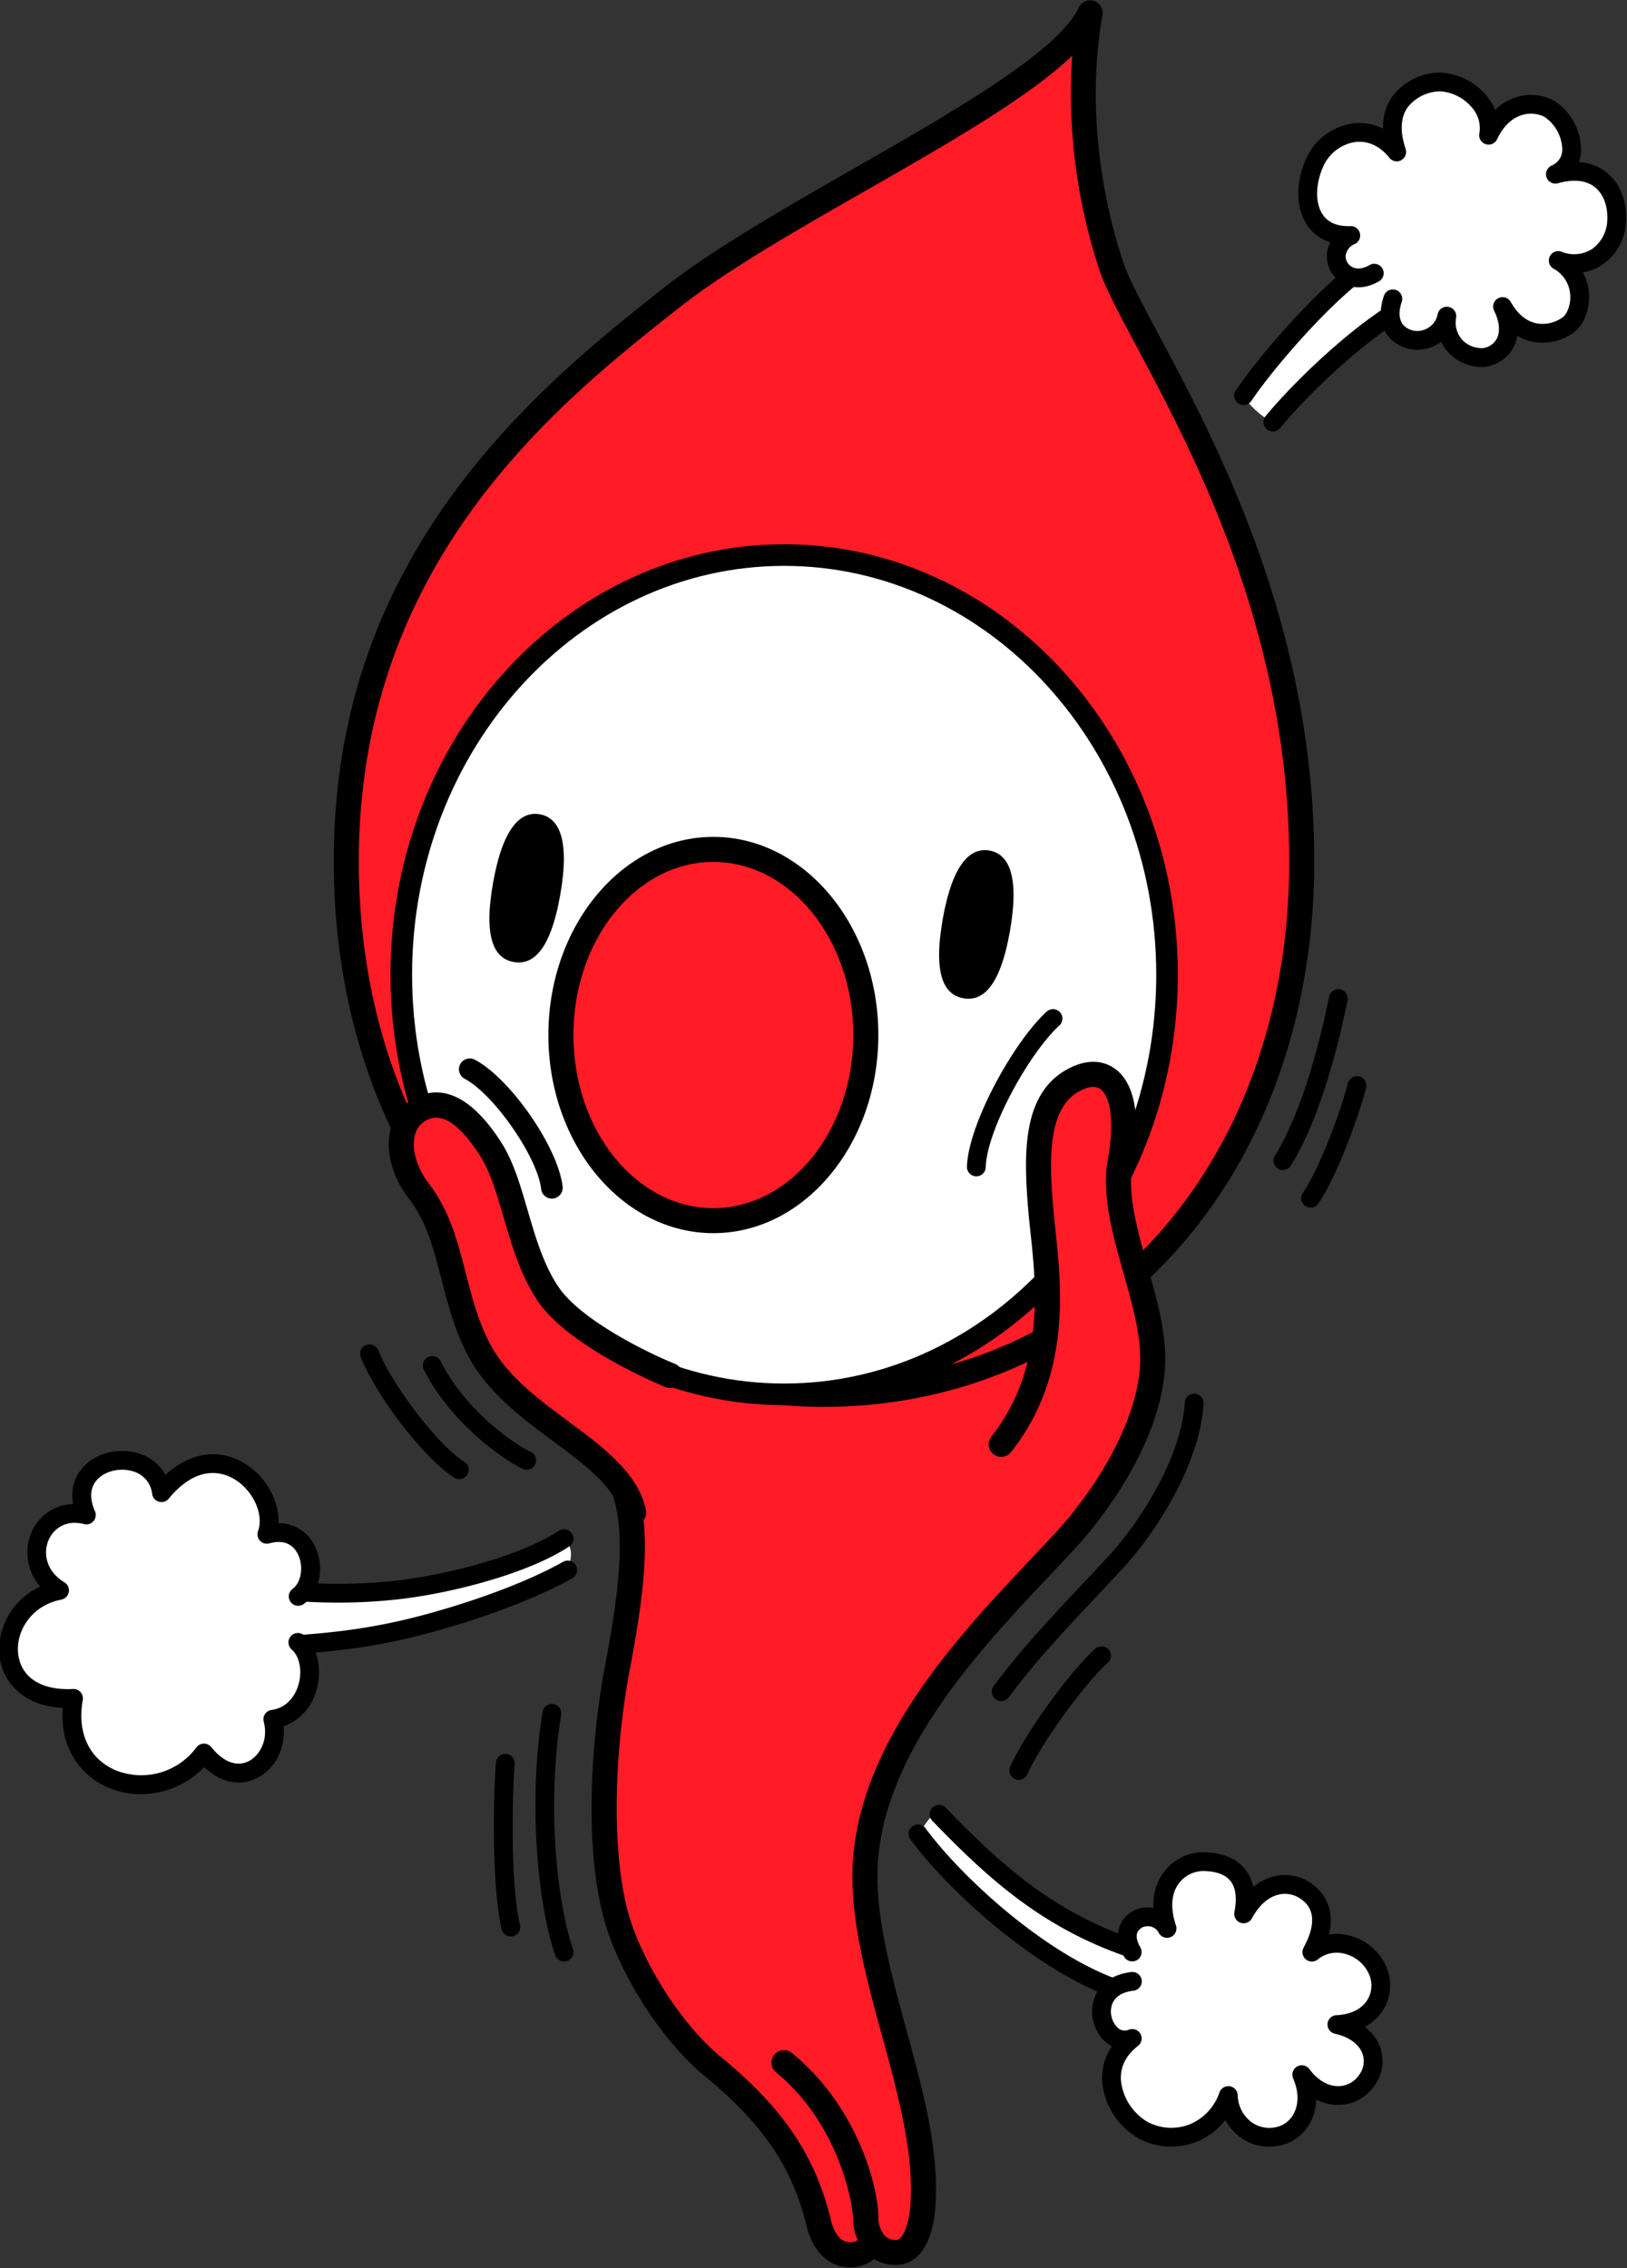 <svg xmlns="http://www.w3.org/2000/svg" xmlns:xlink="http://www.w3.org/1999/xlink" width="414" height="577" viewBox="0 0 414 577"><rect x="0" y="0" width="414" height="577" fill="#333333" stroke="none"/><defs><clipPath id="a"><rect width="414" height="577" transform="translate(2631 1308)" fill="#fff"/></clipPath><clipPath id="b"><rect width="414" height="576.719" fill="none"/></clipPath></defs><g transform="translate(-2631 -1308)" clip-path="url(#a)"><g transform="translate(2630.774 1308.078)"><g clip-path="url(#b)"><path d="M237.485,608.05c15.871,13.018,21.027,32.932,20.777,39.844a8.462,8.462,0,0,0,1.744,5.333,5.941,5.941,0,0,1-5.654,3.682c-3.329,0-6.639-2.286-8.017-7.952-4.048-16.637-12.522-28.05-26.867-39.844-10.985-9.031-20.9-25.322-24.443-37.364-4.965-16.881-3.9-43.563,0-64.058,4.626-24.336,5.667-39.656-.354-49.983-3.1-5.314-3.988-10.755-8.959-16.928,4.909-15.708,36.466-30.654,61.552-30.31,35.594.488,71.658,17.65,74.906,30.237,2.756,10.681-1.438,21.563-12.218,33.469-16.405,18.12-48.553,47.4-51.689,81.281-2.547,27.5,16.689,61.529,14.5,89.25-.353,4.484-1.9,11.295-6.523,11.567-5.351.315-7.768-4.478-7.978-8.379-.373-6.906-4.906-26.826-20.777-39.844" transform="translate(-37.723 -83.376)" fill="#ff1c27"/><path d="M253.54,659.283h0c-5.378,0-9.533-3.884-11.115-10.386-3.656-15.031-11.129-26.079-25.794-38.135-12.146-9.986-22.01-27.142-25.476-38.927-5.62-19.105-3.552-47.254-.074-65.552,4.232-22.265,5.713-38.024.024-47.782a54.785,54.785,0,0,1-3.065-6.423,38.6,38.6,0,0,0-5.623-10.112,3.185,3.185,0,0,1-.56-2.951c5.764-18.44,40.044-32.908,64.638-32.546a139.164,139.164,0,0,1,50.791,10.837c15.38,6.57,25.279,14.513,27.157,21.791,2.988,11.578-1.246,23.486-12.942,36.4-2.237,2.471-4.764,5.148-7.44,7.981-17.23,18.248-40.826,43.24-43.439,71.454-1.229,13.279,3.012,28.773,7.113,43.756,4.19,15.31,8.523,31.139,7.393,45.45-.7,8.9-4.169,14.184-9.514,14.5a10.046,10.046,0,0,1-6.024-1.477,9.775,9.775,0,0,1-6.05,2.118M188.5,439.43a47.869,47.869,0,0,1,5.409,10.162,49.031,49.031,0,0,0,2.7,5.7c6.718,11.524,5.356,27.86.732,52.184-3.61,18.992-5.033,45.7-.074,62.563,3.113,10.585,12.376,26.729,23.41,35.8,15.831,13.015,23.926,25.054,27.939,41.552.5,2.061,1.807,5.518,4.921,5.518h0a3.452,3.452,0,0,0,1.878-.582,11.359,11.359,0,0,1-1.16-5.2c-.386-6.371-4.612-25.125-19.607-37.425a3.188,3.188,0,1,1,4.043-4.929c16.935,13.891,22.134,34.687,21.945,42.26a7.393,7.393,0,0,0,1.1,3.464c.055.072.106.146.154.221a4.346,4.346,0,0,0,.622.7,3.572,3.572,0,0,0,2.726.865c1.634-.1,3.152-3.808,3.533-8.635,1.042-13.2-3.142-28.485-7.187-43.265-4.252-15.533-8.648-31.6-7.311-46.027,2.815-30.4,27.284-56.32,45.151-75.243,2.652-2.809,5.157-5.462,7.35-7.883,10.145-11.206,13.905-21.193,11.495-30.533-2.684-10.4-36.661-27.365-71.863-27.848-23.183-.292-51.976,13.1-57.907,26.587" transform="translate(-36.91 -82.564)"/><path d="M232.418,355.438c67.137,0,121.561-54.084,121.561-135.544,0-76.774-42.336-133.069-48.406-151.322S296.15,26.91,300.134,4c-9.52,20.235-76.159,48.523-106.51,72.459-32.522,25.649-82.767,66.66-82.767,143.434,0,81.46,54.425,135.544,121.561,135.544" transform="translate(-22.518 -0.813)" fill="#ff1c27"/><path d="M231.606,357.813c-34.05,0-65.406-13.581-88.293-38.244-23.509-25.331-36.455-61.018-36.455-100.488,0-34.616,9.744-64.957,29.789-92.753,17.467-24.222,39.568-41.65,54.191-53.183,12.322-9.718,30.579-20.167,48.235-30.272,25.6-14.654,52.079-29.807,57.364-41.041a3.188,3.188,0,0,1,6.025,1.9c-4.67,26.854,1.331,51.01,5.324,63.019,1.313,3.949,4.617,10.137,8.8,17.97,14.874,27.856,39.769,74.479,39.769,134.357,0,39.47-12.947,75.157-36.455,100.488-22.888,24.662-54.245,38.244-88.293,38.244M294.756,14.1c-11.12,10.618-31.37,22.207-52.516,34.31-17.455,9.99-35.5,20.32-47.455,29.745-30.5,24.055-81.554,64.317-81.554,140.931,0,76.693,49.783,132.357,118.374,132.357S349.98,295.774,349.98,219.081c0-58.283-24.424-104.025-39.017-131.354-4.325-8.1-7.742-14.5-9.225-18.962a143,143,0,0,1-6.981-54.67" transform="translate(-21.706 0)"/><path d="M323.274,283.85c0,58.956-43.619,106.749-97.426,106.749s-97.426-47.793-97.426-106.749S172.04,177.1,225.847,177.1s97.426,47.793,97.426,106.749" transform="translate(-26.086 -35.974)" fill="#fff"/><path d="M225.147,392.647c-55.236,0-100.174-49.121-100.174-109.5s44.938-109.5,100.174-109.5,100.174,49.12,100.174,109.5-44.938,109.5-100.174,109.5m0-213.5c-52.206,0-94.678,46.654-94.678,104s42.473,104,94.678,104,94.678-46.655,94.678-104-42.473-104-94.678-104" transform="translate(-25.385 -35.273)"/><path d="M256.978,318.277c0,26.078-17.369,47.219-38.794,47.219s-38.793-21.14-38.793-47.219,17.369-47.219,38.793-47.219,38.794,21.14,38.794,47.219" transform="translate(-36.439 -55.059)" fill="#ff1c27"/><path d="M217.371,367.87c-23.148,0-41.982-22.612-41.982-50.406s18.833-50.406,41.982-50.406,41.982,22.612,41.982,50.406-18.833,50.406-41.982,50.406m0-94.437c-19.633,0-35.607,19.752-35.607,44.031S197.737,361.5,217.371,361.5s35.607-19.752,35.607-44.031S237,273.433,217.371,273.433" transform="translate(-35.626 -54.247)"/><path d="M174.581,280.345c-2.544,14.429-7.1,17.887-11.824,17.054s-7.822-5.64-5.278-20.069,7.182-18.349,11.905-17.516,7.741,6.1,5.2,20.531" transform="translate(-31.803 -52.754)"/><path d="M301.073,288.91c-2.544,14.429.555,19.236,5.278,20.069s9.28-2.625,11.823-17.054-.473-19.7-5.2-20.531-9.361,3.086-11.905,17.515" transform="translate(-60.971 -55.106)"/><path d="M311.437,364.584h-.082a2.391,2.391,0,0,1-2.309-2.47c.365-10.892,11.911-31.769,20.262-39.4a2.391,2.391,0,1,1,3.226,3.529c-7.55,6.9-18.385,26.345-18.709,36.035a2.392,2.392,0,0,1-2.388,2.31" transform="translate(-62.776 -65.424)"/><path d="M319.977,437c16.289-20.575,11.316-45.438,10.116-59.326-1.192-13.8-1.544-27.777,8.059-33.2,8.772-4.954,15.491,1.638,12.113,20.512-2.854,15.945,9.321,35.867,8.209,52.435-.947,14.093-9.691,28.5-16.216,36.89" transform="translate(-64.996 -69.649)" fill="#ff1c27"/><path d="M341.443,456.679a3.188,3.188,0,0,1-2.514-5.144c3.388-4.357,14.52-19.771,15.553-35.148.486-7.239-1.889-15.632-4.187-23.75-2.763-9.764-5.621-19.861-3.98-29.032,1.925-10.754.261-16.253-1.939-17.812-1.59-1.128-3.851-.277-5.469.638-7.968,4.5-7.556,17.362-6.45,30.15.131,1.521.308,3.176.5,4.943,1.592,14.862,4,37.322-11.292,56.636a3.187,3.187,0,1,1-5-3.957c13.672-17.27,11.433-38.169,9.951-52-.2-1.814-.377-3.513-.512-5.074-1.284-14.855-1.6-29.889,9.667-36.25,4.558-2.574,8.923-2.676,12.292-.287,5.063,3.591,6.67,12.162,4.526,24.136-1.383,7.726,1.154,16.686,3.839,26.174,2.446,8.639,4.973,17.573,4.413,25.914-1.123,16.713-12.179,32.584-16.88,38.632a3.183,3.183,0,0,1-2.519,1.231" transform="translate(-64.184 -68.834)"/><path d="M196.845,421.449c-5.313-2.125-24.577-10.985-31.167-20.869-7.545-11.316-8.476-27.256-14.5-36.674-5.221-8.165-11.316-13.546-17.66-10.288-7.032,3.611-6.36,13.548-.609,20.982,8.839,11.425,8.019,26.717,15.414,40.552,9.624,18,35.639,25.366,39.242,41.14" transform="translate(-26.086 -71.633)" fill="#ff1c27"/><path d="M186.751,458.665a3.188,3.188,0,0,1-3.1-2.478c-1.624-7.107-9.24-12.756-17.3-18.736-7.837-5.812-16.719-12.4-21.644-21.611-3.481-6.513-5.2-13.183-6.857-19.633-1.941-7.542-3.775-14.666-8.266-20.471-4.2-5.433-6-11.9-4.794-17.3a12.185,12.185,0,0,1,6.467-8.468c4.982-2.559,12.809-2.658,21.8,11.406,3.062,4.788,4.819,10.806,6.68,17.175,1.986,6.8,4.039,13.83,7.785,19.448,5.817,8.724,23.411,17.162,29.7,19.678a3.187,3.187,0,0,1-2.368,5.918c-.245-.1-24.54-9.918-32.635-22.06-4.286-6.431-6.479-13.937-8.6-21.2-1.728-5.918-3.362-11.509-5.932-15.529-5.146-8.047-9.693-11.133-13.52-9.17A5.922,5.922,0,0,0,131,359.82c-.771,3.466.648,8.182,3.614,12.015,5.3,6.844,7.381,14.948,9.4,22.783,1.566,6.086,3.186,12.379,6.306,18.216,4.25,7.95,12.164,13.819,19.818,19.5,9.037,6.7,17.572,13.032,19.72,22.436a3.193,3.193,0,0,1-3.11,3.9" transform="translate(-25.272 -70.819)"/><path d="M170.479,373.444a2.748,2.748,0,0,1-2.726-2.434c-.94-8.136-12.027-24.121-19.449-28.039a2.748,2.748,0,0,1,2.566-4.861c9.08,4.793,21.19,22.285,22.343,32.269a2.749,2.749,0,0,1-2.415,3.046,2.869,2.869,0,0,1-.319.018" transform="translate(-29.827 -68.615)"/><path d="M77.282,502.166c9.252,2.929,26.918,3.546,40.751,1.85s31.874-6.648,41.433-12.952c2.376,2.317,1.954,4.8.925,7.984-8.943,5.071-22.82,10.211-36.081,13.757-9.538,2.551-22.821,5.4-46.412,5.748" transform="translate(-15.698 -99.749)" fill="#fff"/><path d="M101.222,506.747c-9.9,0-19.284-1.015-25.27-2.911a2.391,2.391,0,1,1,1.443-4.558c8.6,2.723,25.686,3.478,39.738,1.756,13.026-1.6,31.089-6.43,40.409-12.575a2.391,2.391,0,0,1,2.632,3.992c-10.4,6.856-29.3,11.716-42.458,13.329a137.469,137.469,0,0,1-16.494.967" transform="translate(-15.089 -99.139)"/><path d="M77.446,522.369a2.391,2.391,0,0,1-.034-4.781c22.992-.342,36.07-3.056,45.83-5.667,13.82-3.7,27.1-8.753,35.52-13.528a2.391,2.391,0,0,1,2.358,4.16c-8.754,4.963-22.453,10.192-36.643,13.987-10.043,2.686-23.48,5.479-46.995,5.829h-.036" transform="translate(-15.246 -101.174)"/><path d="M76.708,500.7c6.1-4.451,3.273-18.91-7.967-15.8,3.838-10.529-12.409-28-26.821-10.587C40.03,460.759,16.174,464.88,22.809,480c-11.838-3.08-17.889,12.452-6.824,19.174-17.072,3.27-18.729,28.622,3.556,27.475-3.949,21.916,21.475,29.072,33.19,13.893,9.018,11.269,20.253,1.764,17.518-8.586,9.652-1.332,11.952-14.583,6.4-19.531" transform="translate(-0.608 -94.676)" fill="#fff"/><path d="M36.068,550.413a21.137,21.137,0,0,1-8.6-1.819c-6.2-2.753-12.12-9.429-11.262-20.156C5.5,527.95.827,521.284.108,515.341a17.6,17.6,0,0,1,10.4-17.734,13.029,13.029,0,0,1-2.336-13.668A11.852,11.852,0,0,1,18.84,476.6a10.725,10.725,0,0,1,2.45-9.288c3.247-3.663,9.052-5.155,14.117-3.623a11.413,11.413,0,0,1,6.918,5.484c6.158-5.615,13.317-6.828,19.718-3.16,5.737,3.287,9.284,9.664,9.042,15.459h.032a10.084,10.084,0,0,1,9.243,5.86c2.527,5.227,1.275,11.68-2.85,14.691a2.39,2.39,0,1,1-2.819-3.862c2.2-1.608,2.84-5.7,1.364-8.748-.94-1.944-2.966-4.01-7.283-2.813a2.391,2.391,0,0,1-2.885-3.123c1.566-4.3-1.341-10.52-6.221-13.317-3.121-1.787-9.413-3.507-16.512,5.071a2.391,2.391,0,0,1-4.21-1.194,6.73,6.73,0,0,0-4.92-5.773c-3.286-.993-7.138-.061-9.157,2.218-1.735,1.958-1.9,4.706-.477,7.949A2.39,2.39,0,0,1,21.6,481.7c-4.848-1.263-7.893,1.419-9.027,4.1-1.383,3.271-.669,7.853,4.046,10.718a2.39,2.39,0,0,1-.791,4.391c-7.738,1.482-11.654,8.209-10.971,13.857.722,5.975,5.942,9.3,13.955,8.883a2.39,2.39,0,0,1,2.476,2.811c-1.479,8.207,1.559,14.846,8.127,17.762a17.451,17.451,0,0,0,20.818-5.754,2.389,2.389,0,0,1,1.872-.93,2.447,2.447,0,0,1,1.887.9c3.033,3.79,6.5,5.094,9.511,3.576,2.776-1.4,5.061-5.4,3.83-10.057a2.391,2.391,0,0,1,1.984-2.979c4.616-.637,6.3-4.591,6.807-6.261,1.076-3.534.39-7.283-1.668-9.118a2.391,2.391,0,1,1,3.182-3.569c3.456,3.081,4.685,8.74,3.059,14.079a13.315,13.315,0,0,1-8.311,9.031c.528,5.518-2.082,10.8-6.732,13.144-4.432,2.234-9.328,1.185-13.483-2.768a22.608,22.608,0,0,1-16.1,6.9" transform="translate(0 -94.066)"/><path d="M350.773,614.144c-24.438-7.437-39.312-21.958-51.986-35.062-2.556,0-2.91,2.125-5.389,4.958,8.854,12.042,32.937,35.062,54.541,40.729" transform="translate(-59.597 -117.628)" fill="#fff"/><path d="M351.538,615.927a2.387,2.387,0,0,1-.7-.1c-24.2-7.366-38.884-21.084-53.008-35.688a2.39,2.39,0,0,1,3.437-3.323c13.67,14.133,27.854,27.4,50.964,34.437a2.391,2.391,0,0,1-.7,4.678" transform="translate(-60.362 -117.018)"/><path d="M347.331,627.816a2.389,2.389,0,0,1-.608-.079c-21.345-5.6-45.952-28.149-55.861-41.625a2.391,2.391,0,0,1,3.852-2.833c9.5,12.928,32.993,34.527,53.221,39.833a2.391,2.391,0,0,1-.6,4.7" transform="translate(-58.988 -118.282)"/><path d="M359.846,617.212c-4.884-8.263,5.65-12.041,8.846-6.021-3.888-11.687,3.752-17.008,9.064-17.008s12.548,2.134,10.422,13.29c4.2-7.792,10.759-8.744,15.1-6.265s6.862,7.5,2.258,16c6.021-4.958,14.875-1.062,17,5.313s-2.125,12.75-10.625,13.1c8.146,1.771,11.413,8.4,7.711,14.036-3.3,5.018-11.076,6.151-16.654-1.286,3.321,7.738-.263,13.616-4.516,15.229-6.774,2.57-13.812-2.128-14.166-9.918-3.9,10.273-14.125,12.749-21.6,8.856-6.731-3.5-12.879-15.6-2.834-23.375-7.82,3.04-12.769-13.017,0-14.521" transform="translate(-71.504 -120.695)" fill="#fff"/><path d="M394.054,666.1a12.375,12.375,0,0,1-6.828-2.049,12.858,12.858,0,0,1-4.306-4.744,17.4,17.4,0,0,1-7.545,5.637,17.634,17.634,0,0,1-14.407-.885,18.559,18.559,0,0,1-9.353-14.139,14.1,14.1,0,0,1,2.441-9.351,8.115,8.115,0,0,1-1.937-1.379,10.587,10.587,0,0,1-2.594-10.7c1.26-3.777,4.7-6.263,9.434-6.82a2.391,2.391,0,1,1,.559,4.749c-2.9.341-4.788,1.581-5.457,3.585a5.816,5.816,0,0,0,1.355,5.725,2.594,2.594,0,0,0,2.956.608,2.391,2.391,0,0,1,2.328,4.119c-3.186,2.465-4.64,5.506-4.324,9.04a13.939,13.939,0,0,0,6.8,10.323,12.852,12.852,0,0,0,10.5.659,13.416,13.416,0,0,0,7.769-8.242,2.391,2.391,0,0,1,4.623.74,8.76,8.76,0,0,0,3.788,7.081,7.815,7.815,0,0,0,7.143.711,6.714,6.714,0,0,0,3.61-3.683c.714-1.682,1.217-4.5-.443-8.368a2.39,2.39,0,0,1,4.109-2.377c2.169,2.892,4.85,4.431,7.53,4.355a6.419,6.419,0,0,0,5.214-2.947,5.751,5.751,0,0,0,.72-5.5c-.961-2.354-3.491-4.133-6.942-4.884a2.391,2.391,0,0,1,.409-4.725c3.447-.143,6.178-1.431,7.691-3.626a7.005,7.005,0,0,0,.765-6.334,9.15,9.15,0,0,0-6.122-5.586,7.616,7.616,0,0,0-7.091,1.363,2.391,2.391,0,0,1-3.622-2.984c3.3-6.093,2.849-10.4-1.341-12.791a6.88,6.88,0,0,0-5.349-.622c-2.515.72-4.748,2.776-6.458,5.946a2.39,2.39,0,0,1-4.452-1.582c.688-3.613.331-6.3-1.063-7.982-1.689-2.042-4.745-2.469-7.011-2.469A7.874,7.874,0,0,0,371,599.236c-1.867,2.589-2.092,6.251-.648,10.591a2.391,2.391,0,0,1-4.38,1.875,3.026,3.026,0,0,0-2.7-1.681,2.9,2.9,0,0,0-2.605,1.3c-.57.975-.347,2.419.629,4.069a2.391,2.391,0,0,1-4.116,2.433c-2.56-4.329-1.5-7.443-.642-8.913a7.622,7.622,0,0,1,6.832-3.665,8.081,8.081,0,0,1,1.273.126,13.81,13.81,0,0,1,2.48-8.928,12.627,12.627,0,0,1,10.026-5.256c3.292,0,7.82.729,10.695,4.2a10.626,10.626,0,0,1,2.183,4.623,13.349,13.349,0,0,1,4.791-2.555,11.627,11.627,0,0,1,9.036,1.068c2.026,1.158,7.51,5.162,5.432,13.589a12.944,12.944,0,0,1,5.572.379,13.868,13.868,0,0,1,9.335,8.669,11.834,11.834,0,0,1-1.364,10.56,12.342,12.342,0,0,1-4.427,3.9,11.609,11.609,0,0,1,3.759,4.809,10.608,10.608,0,0,1-1.151,9.938,11.288,11.288,0,0,1-9.06,5.1,12.009,12.009,0,0,1-5.9-1.364,13.446,13.446,0,0,1-1.047,4.844,11.418,11.418,0,0,1-6.316,6.285,13.06,13.06,0,0,1-4.636.863" transform="translate(-70.896 -120.085)"/><path d="M430.69,83.084c-10.625,6.021-27.626,25.854-33.293,34.354.708,1.771,4.605,5.578,7.439,6.729,8.853-10.625,23.374-23.728,33.645-29.4" transform="translate(-80.722 -16.877)" fill="#fff"/><path d="M406.121,128.927a2.39,2.39,0,0,1-1.835-3.921c8.24-9.888,23.071-23.748,34.327-29.959a2.391,2.391,0,1,1,2.31,4.186c-9.431,5.2-23.6,17.6-32.964,28.833a2.386,2.386,0,0,1-1.838.861" transform="translate(-82.009 -19.246)"/><path d="M396.786,119.219A2.391,2.391,0,0,1,394.8,115.5c5.739-8.609,22.979-28.8,34.1-35.108a2.391,2.391,0,1,1,2.357,4.16c-10.051,5.7-26.742,24.992-32.481,33.6a2.388,2.388,0,0,1-1.991,1.065" transform="translate(-80.113 -16.267)"/><path d="M434.847,74.691c-8.1,4.774-13.813-5.667-6.022-9.562-10.625.4-12.961-9.5-9.42-18s14.379-11.753,21.108-3.254C436,30.328,446.32,26.073,451.633,26.073s13.672,5.41,12.256,13.556c4.443-9.3,12.35-8.553,15.4-6.749,5.211,3.085,9.039,13.124,1.6,16.666,10.736-3.052,15.937,3.9,15.583,11.687s-7.054,13.1-14.845,10.271c7.764,4.664,5.85,13.811,2.658,16.258-4.166,3.194-12.018,4.042-16.855-4.57,3.454,7.016.476,12.121-4.623,12.954a8.9,8.9,0,0,1-9.543-10.475c-2.375,9.855-17.8,7.409-13.755-4.4" transform="translate(-84.88 -5.296)" fill="#fff"/><path d="M461.42,97.983a12.058,12.058,0,0,1-7.971-3.276,10.52,10.52,0,0,1-2.254-3.152,9.87,9.87,0,0,1-3.481,1.689,9.728,9.728,0,0,1-9.518-2.576c-1.432-1.542-3.539-4.993-1.558-10.778a2.391,2.391,0,1,1,4.524,1.548c-.871,2.543-.68,4.666.538,5.977a4.9,4.9,0,0,0,4.8,1.2,5.244,5.244,0,0,0,3.827-4.117,2.391,2.391,0,0,1,4.7.856,6.618,6.618,0,0,0,1.737,5.906,6.954,6.954,0,0,0,5.047,1.912,4.682,4.682,0,0,0,3.554-2.41c.93-1.8.685-4.337-.689-7.129a2.391,2.391,0,0,1,4.229-2.226c1.728,3.078,3.933,4.91,6.549,5.447a8.622,8.622,0,0,0,6.767-1.6c.855-.655,1.989-2.815,1.834-5.566a8.181,8.181,0,0,0-4.27-6.745,2.391,2.391,0,0,1,2.049-4.3,8.448,8.448,0,0,0,7.75-.673,9.259,9.259,0,0,0,3.89-7.46c.162-3.551-.994-6.575-3.169-8.3-2.215-1.755-5.457-2.094-9.372-.982a2.391,2.391,0,0,1-1.682-4.458,4.444,4.444,0,0,0,2.781-4.074,10.354,10.354,0,0,0-4.572-8.375,7.646,7.646,0,0,0-5.7-.438c-2.626.8-4.754,2.872-6.325,6.16a2.391,2.391,0,0,1-4.513-1.44,7.875,7.875,0,0,0-1.9-6.657,11.588,11.588,0,0,0-8-4.1,10.775,10.775,0,0,0-8.291,4c-1.866,2.589-2.055,6.175-.561,10.659a2.39,2.39,0,0,1-4.142,2.239c-2.4-3.027-5.53-4.443-8.833-3.986A10.709,10.709,0,0,0,421,47.441c-1.842,4.422-1.8,9.057.115,11.81,1.411,2.033,3.764,3,7.008,2.878a2.391,2.391,0,0,1,1.16,4.527,3.724,3.724,0,0,0-2.379,3.052,3.131,3.131,0,0,0,1.531,2.752c1.232.734,2.861.578,4.587-.439a2.391,2.391,0,0,1,2.427,4.119c-3.253,1.918-6.7,2.072-9.462.426a7.868,7.868,0,0,1-3.861-7.036,7.574,7.574,0,0,1,.878-3.278,11.067,11.067,0,0,1-5.816-4.274c-2.862-4.121-3.093-10.4-.6-16.376a15.5,15.5,0,0,1,11.953-9.573,13.365,13.365,0,0,1,7.866,1.305,13.508,13.508,0,0,1,2.446-8.276,15.425,15.425,0,0,1,12.169-5.987,16.31,16.31,0,0,1,11.657,5.8,13.765,13.765,0,0,1,2.25,3.687,13.5,13.5,0,0,1,5.439-3.246,12.381,12.381,0,0,1,9.525.9,15.015,15.015,0,0,1,6.914,12.7,9.88,9.88,0,0,1-.565,2.925,12.51,12.51,0,0,1,7.03,2.626c3.395,2.688,5.209,7.158,4.977,12.264a13.982,13.982,0,0,1-6.012,11.22,12.428,12.428,0,0,1-4.983,1.955,12.74,12.74,0,0,1,1.573,5.51c.221,3.9-1.265,7.767-3.7,9.632a13.325,13.325,0,0,1-10.637,2.493,12.676,12.676,0,0,1-3.926-1.529,9.676,9.676,0,0,1-.951,2.943,9.475,9.475,0,0,1-7.035,4.939,7.215,7.215,0,0,1-1.163.088" transform="translate(-84.272 -4.687)"/><path d="M319.365,523a2.391,2.391,0,0,1-1.916-3.819c6.942-9.321,14.522-17.376,22.547-25.9,2.19-2.327,4.389-4.664,6.583-7.038C355.423,476.672,365.3,460.311,366.1,447a2.391,2.391,0,0,1,4.773.286c-.874,14.564-11.069,31.69-20.784,42.2-2.2,2.384-4.413,4.732-6.612,7.069-7.929,8.425-15.417,16.384-22.194,25.484a2.387,2.387,0,0,1-1.92.963" transform="translate(-64.387 -90.341)"/><path d="M325.01,559.436a2.392,2.392,0,0,1-2.191-3.343c3.513-8.1,15.035-24.085,21.629-30.017a2.39,2.39,0,1,1,3.2,3.555C341.536,535.125,330.457,550.5,327.2,558a2.39,2.39,0,0,1-2.194,1.44" transform="translate(-65.533 -106.736)"/><path d="M409.341,361.7a2.391,2.391,0,0,1-2.033-3.645c6.8-11.041,11.244-28.07,13.771-40.411a2.391,2.391,0,1,1,4.684.959c-2.6,12.72-7.214,30.325-14.384,41.96a2.389,2.389,0,0,1-2.038,1.137" transform="translate(-82.663 -64.134)"/><path d="M418.175,376.886a2.391,2.391,0,0,1-1.965-3.749c3.5-5.064,8.753-17.865,11.479-27.953a2.391,2.391,0,0,1,4.616,1.247c-2.521,9.332-7.887,23.234-12.16,29.422a2.388,2.388,0,0,1-1.969,1.033" transform="translate(-84.458 -69.757)"/><path d="M161.711,461.711a2.382,2.382,0,0,1-1.047-.243c-6.391-3.121-18.864-12.737-25.125-25.259a2.391,2.391,0,0,1,4.276-2.139c5.733,11.468,17.118,20.256,22.947,23.1a2.391,2.391,0,0,1-1.051,4.539" transform="translate(-27.48 -87.903)"/><path d="M140.519,463.349a2.383,2.383,0,0,1-1.25-.355c-7.377-4.54-19.613-20.28-23.807-30.623a2.391,2.391,0,1,1,4.431-1.8c3.756,9.265,15.412,24.365,21.881,28.346a2.391,2.391,0,0,1-1.255,4.427" transform="translate(-23.418 -87.159)"/><path d="M178.556,609.366a2.392,2.392,0,0,1-2.259-1.61c-4.387-12.675-7-38.7-3.214-61.971a2.391,2.391,0,0,1,4.719.769c-3.664,22.494-1.183,47.515,3.013,59.638a2.393,2.393,0,0,1-2.259,3.173" transform="translate(-34.787 -110.456)"/><path d="M162.3,606.234a2.391,2.391,0,0,1-2.322-1.831c-2.373-9.857-2.293-30.745-1.477-42.43a2.391,2.391,0,0,1,4.77.333c-.771,11.051-.873,31.717,1.355,40.977a2.392,2.392,0,0,1-2.326,2.951" transform="translate(-32.09 -113.7)"/></g></g></g></svg>